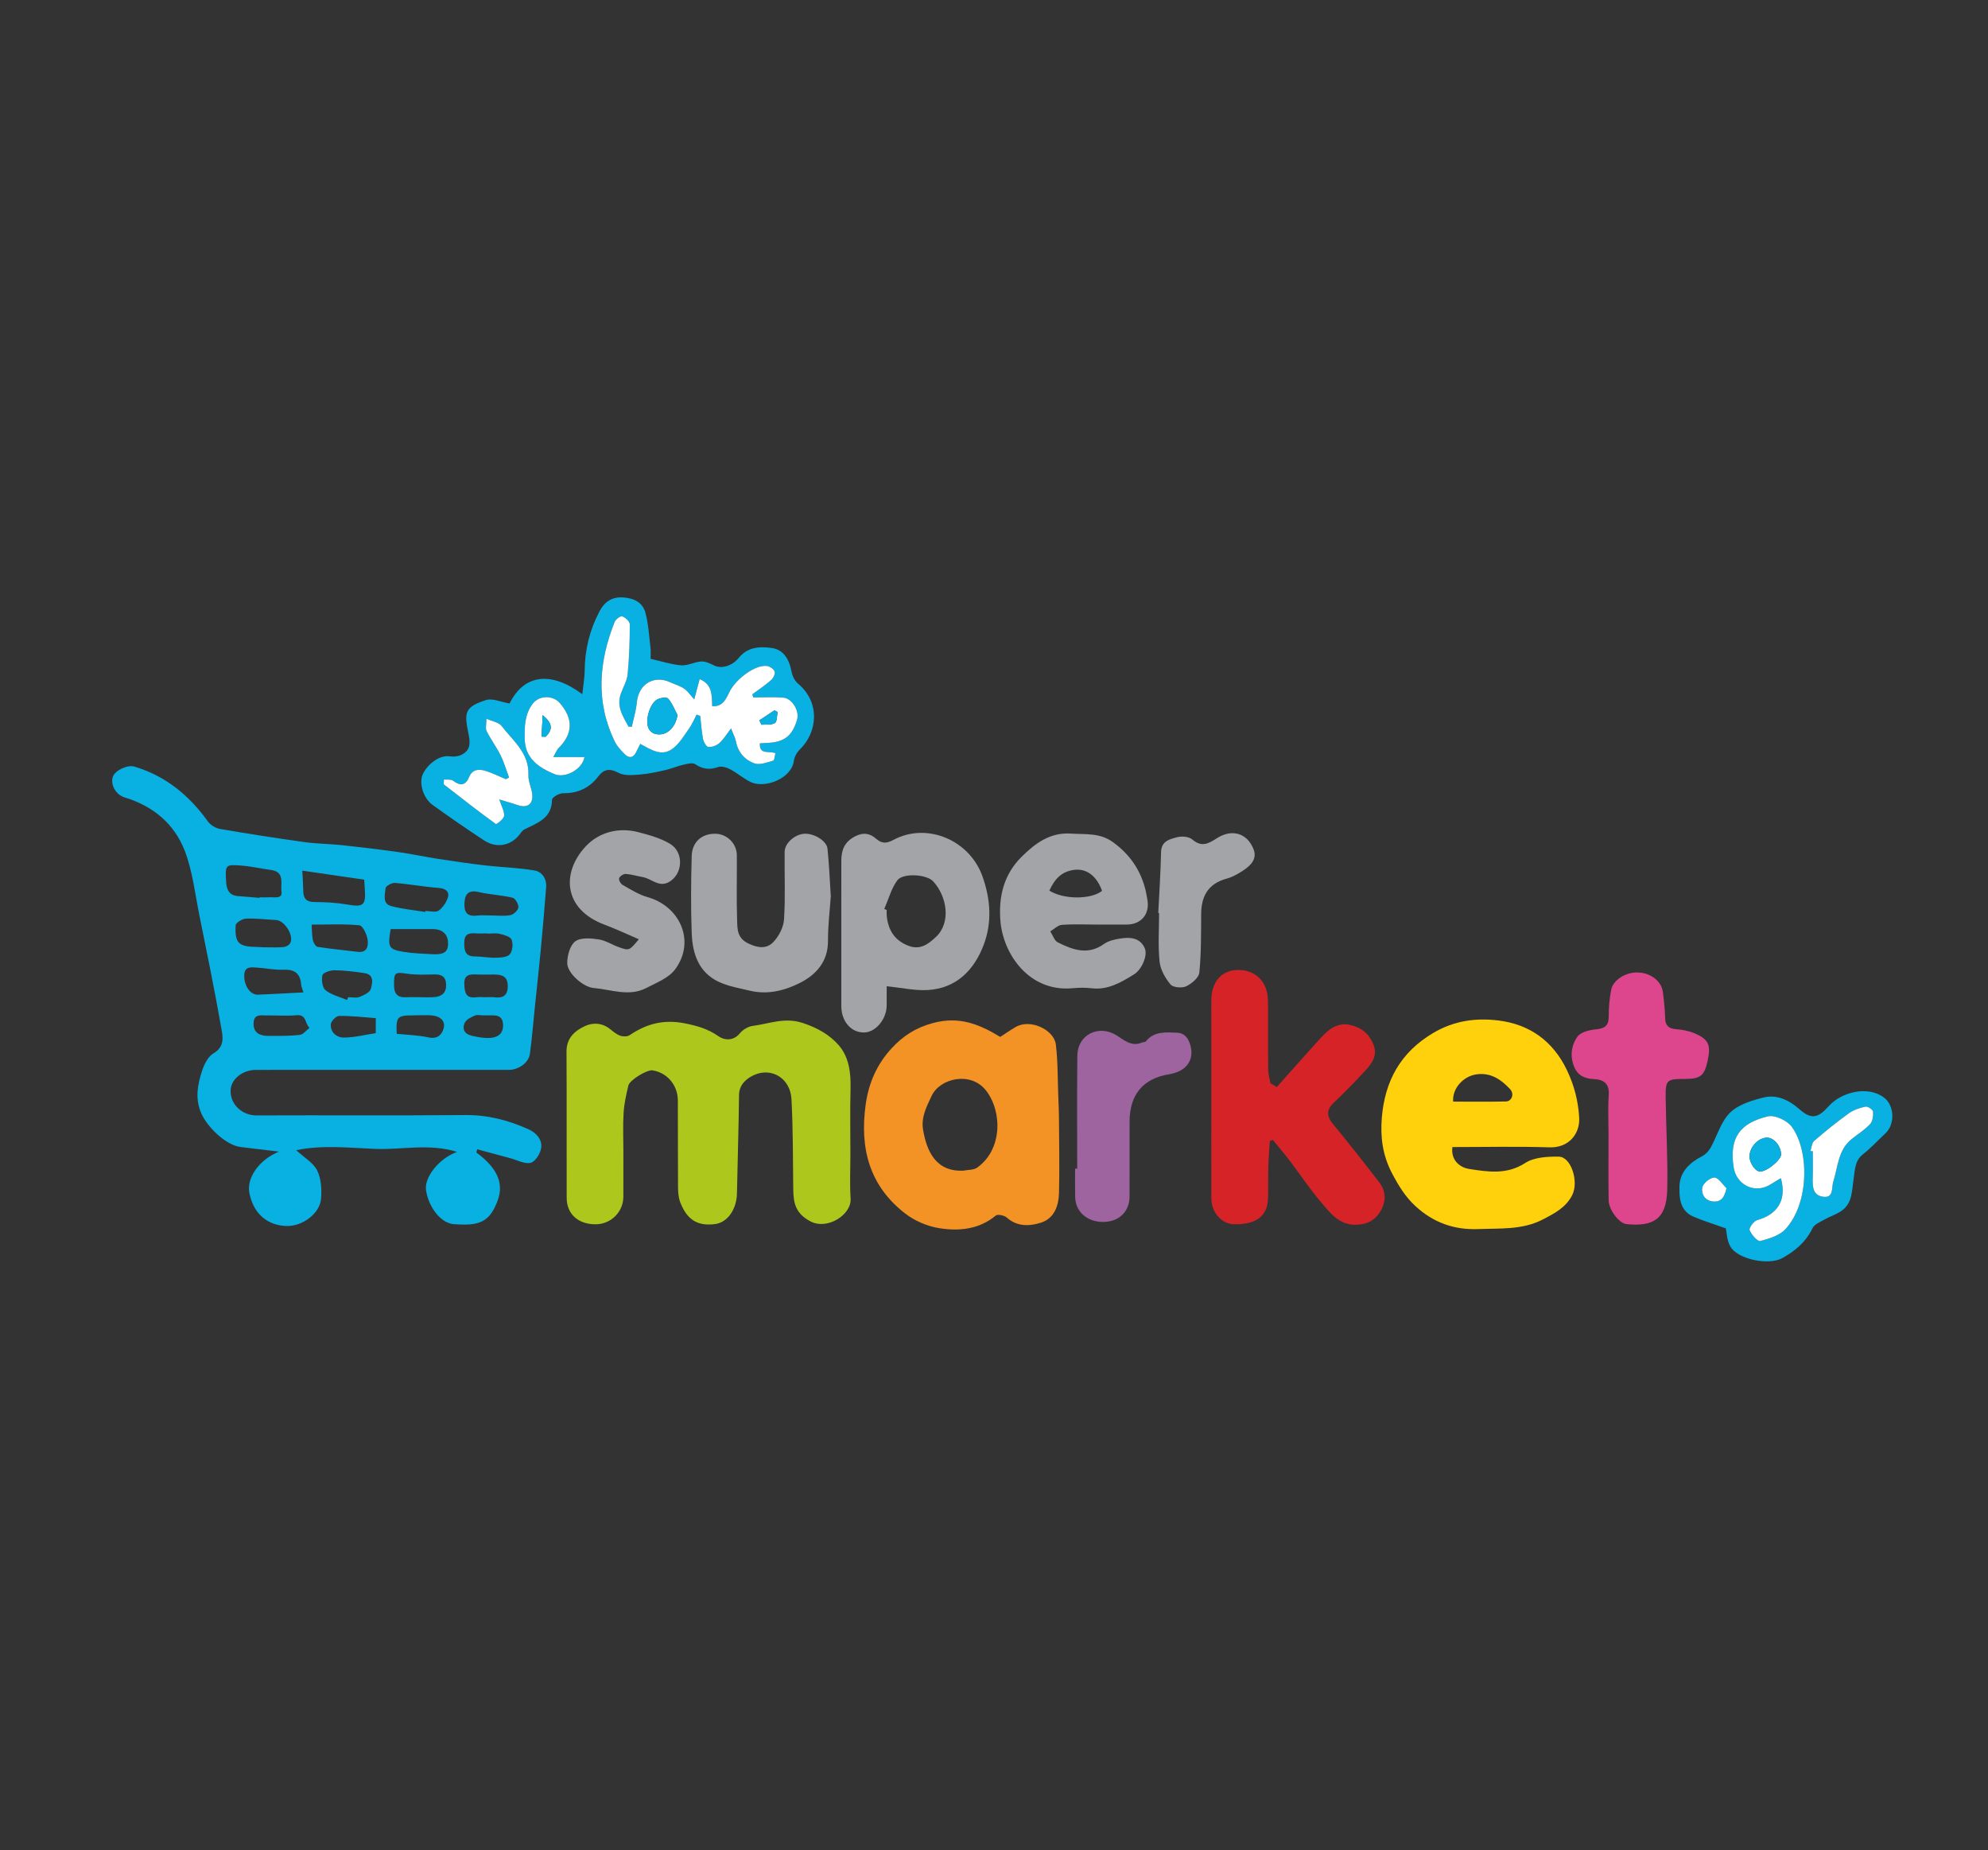 <?xml version="1.0" encoding="utf-8"?>
<!-- Generator: Adobe Illustrator 16.0.0, SVG Export Plug-In . SVG Version: 6.00 Build 0)  -->
<!DOCTYPE svg PUBLIC "-//W3C//DTD SVG 1.1//EN" "http://www.w3.org/Graphics/SVG/1.1/DTD/svg11.dtd">
<svg version="1.1" id="Layer_1" xmlns="http://www.w3.org/2000/svg" xmlns:xlink="http://www.w3.org/1999/xlink" x="0px" y="0px"
	 width="205.25px" height="191px" viewBox="0 0 205.25 191" enable-background="new 0 0 205.25 191" xml:space="preserve">
<rect x="0" y="0" width="205.25" height="191" fill="#333333" stroke="none"/>
<g>
	<path fill-rule="evenodd" clip-rule="evenodd" fill="#08B1E1" d="M49.183,118.967c2.003,1.487,2.902,3.032,2.2,4.951
		c-0.843,2.298-1.967,2.642-4.556,2.441c-1.317-0.104-2.595-1.756-2.844-3.528c-0.185-1.314,1.355-3.271,3.207-3.927
		c-2.884-0.901-5.689-0.201-8.451-0.31c-2.705-0.106-5.449-0.428-8.158,0.135c0.829,0.765,1.766,1.292,2.164,2.088
		c0.417,0.841,0.482,1.952,0.403,2.922c-0.126,1.541-1.957,2.896-3.643,2.813c-1.828-0.091-3.305-1.163-3.755-3.388
		c-0.309-1.526,0.935-3.422,3.053-4.29c-1.507-0.18-2.736-0.32-3.962-0.474c-1.551-0.194-3.508-2.116-4.102-3.573
		c-0.608-1.492-0.331-2.867,0.106-4.242c0.221-0.689,0.624-1.521,1.196-1.856c1.208-0.706,0.956-1.759,0.797-2.662
		c-0.685-3.886-1.477-7.754-2.26-11.621c-0.446-2.209-0.696-4.503-1.489-6.585c-1.07-2.813-3.283-4.664-6.211-5.542
		c-0.883-0.265-1.501-1.273-1.229-2.133c0.207-0.653,1.507-1.265,2.22-1.055c3.233,0.961,5.668,2.977,7.61,5.683
		c0.265,0.368,0.795,0.678,1.249,0.757c2.886,0.496,5.778,0.948,8.678,1.351c1.302,0.181,2.627,0.184,3.936,0.323
		c1.918,0.206,3.837,0.436,5.75,0.705c1.409,0.2,2.801,0.501,4.208,0.719c1.602,0.247,3.207,0.479,4.818,0.665
		c1.692,0.195,3.406,0.237,5.08,0.524c0.755,0.13,1.254,0.843,1.188,1.708c-0.165,2.167-0.352,4.332-0.556,6.495
		c-0.185,1.959-0.405,3.916-0.608,5.874c-0.169,1.616-0.291,3.239-0.512,4.849c-0.126,0.914-1.174,1.653-2.162,1.653
		c-8.706,0.002-17.413,0-26.119,0.002c-1.413,0-2.589,0.975-2.619,2.111c-0.04,1.547,1.277,2.597,2.673,2.589
		c7.183-0.03,14.368,0.027,21.551-0.038c2.32-0.021,4.458,0.535,6.522,1.464c0.799,0.358,1.459,1.058,1.313,1.961
		c-0.092,0.572-0.614,1.393-1.087,1.506c-0.621,0.148-1.383-0.285-2.083-0.473c-1.144-0.307-2.286-0.616-3.43-0.924
		C49.239,118.743,49.211,118.854,49.183,118.967z M37.603,90.803c-2.117-0.309-4.125-0.602-6.392-0.933
		c0.036,0.713,0.084,1.433,0.102,2.152c0.021,0.762,0.35,1.085,1.152,1.09c1.122,0.008,2.258,0.061,3.359,0.252
		c1.714,0.298,1.971,0.111,1.836-1.677C37.641,91.419,37.626,91.15,37.603,90.803z M26.799,92.683
		c0.002-0.021,0.004-0.039,0.004-0.058c0.313,0,0.626,0.019,0.935-0.005c0.53-0.04,1.451,0.225,1.325-0.588
		c-0.119-0.757,0.391-2.032-1.072-2.227c-1-0.132-1.989-0.368-2.99-0.448c-1.756-0.143-1.752-0.108-1.656,1.656
		c0.046,0.823,0.313,1.425,1.254,1.488C25.334,92.549,26.066,92.621,26.799,92.683z M43.904,94.138
		c0.006-0.034,0.012-0.068,0.02-0.102c0.468,0,1.07,0.181,1.371-0.043c0.45-0.332,0.839-0.914,0.972-1.459
		c0.116-0.486-0.267-0.824-0.919-0.874c-1.531-0.115-3.048-0.398-4.578-0.521c-0.321-0.025-0.949,0.326-0.963,0.537
		c-0.046,0.659-0.377,1.598,0.594,1.856C41.54,93.836,42.734,93.945,43.904,94.138z M27.168,97.78c0.871,0,1.497,0.038,2.115-0.021
		c0.245-0.022,0.574-0.203,0.682-0.41c0.412-0.771-0.584-2.339-1.463-2.382c-1.042-0.052-2.087-0.187-3.123-0.142
		c-0.375,0.016-1.032,0.428-1.048,0.688c-0.104,1.831,0.305,2.206,2.149,2.235C26.793,97.753,27.104,97.777,27.168,97.78z
		 M32.172,95.443c0.044,0.634,0.03,1.139,0.134,1.618c0.056,0.258,0.289,0.647,0.488,0.679c1.371,0.213,2.755,0.343,4.134,0.512
		c1.014,0.124,1.114-0.655,1.025-1.257c-0.082-0.546-0.501-1.448-0.843-1.481C35.503,95.356,33.87,95.443,32.172,95.443z
		 M40.336,95.905c-0.333,1.849-0.215,2.099,1.329,2.348c0.983,0.159,1.989,0.193,2.988,0.245c1.247,0.064,1.696-0.266,1.592-1.356
		c-0.077-0.794-0.679-1.238-1.527-1.236C43.28,95.908,41.841,95.905,40.336,95.905z M31.333,102.44
		c-0.115-0.367-0.225-0.579-0.241-0.799c-0.082-1.147-0.662-1.593-1.822-1.542c-0.897,0.039-1.802-0.157-2.705-0.217
		c-0.663-0.043-1.377-0.162-1.351,0.905c0.026,1.021,0.642,1.92,1.423,1.888C28.166,102.616,29.691,102.524,31.333,102.44z
		 M35.828,103.222c0.042-0.096,0.083-0.191,0.123-0.287c0.387,0,0.817,0.105,1.154-0.025c0.449-0.175,1.08-0.465,1.18-0.829
		c0.153-0.563,0.394-1.47-0.646-1.63c-1.034-0.158-2.079-0.284-3.121-0.296c-0.429-0.006-1.166,0.247-1.228,0.511
		c-0.116,0.481-0.016,1.284,0.317,1.547C34.227,102.703,35.076,102.9,35.828,103.222z M43.316,102.935
		c0.506,0,1.013,0.033,1.517-0.007c0.785-0.063,1.256-0.447,1.226-1.311c-0.028-0.81-0.476-1.047-1.216-1.032
		c-0.932,0.016-1.876,0.062-2.79-0.072c-1.288-0.189-1.378-0.147-1.373,1.164c0.002,0.868,0.331,1.313,1.236,1.264
		C42.383,102.915,42.851,102.936,43.316,102.935z M50.732,94.499c0.66,0,1.339,0.09,1.975-0.037c0.329-0.066,0.785-0.5,0.813-0.803
		c0.03-0.324-0.319-0.926-0.602-0.993c-1.144-0.274-2.344-0.319-3.492-0.583c-0.973-0.224-1.396,0.111-1.467,1.038
		c-0.064,0.889,0.146,1.525,1.258,1.39C49.714,94.449,50.226,94.5,50.732,94.499z M50.318,96.374c0-0.008,0-0.017,0-0.025
		c-0.425,0-0.853,0.026-1.278-0.006c-0.765-0.057-1.12,0.181-1.11,1.039c0.01,0.816,0.135,1.342,1.094,1.346
		c0.729,0.003,1.457,0.153,2.184,0.133c0.498-0.014,1.176-0.053,1.435-0.363c0.281-0.34,0.349-1.076,0.175-1.505
		c-0.129-0.318-0.775-0.488-1.223-0.597C51.191,96.298,50.746,96.374,50.318,96.374z M27.66,104.813
		c-0.56,0.058-1.455-0.29-1.481,0.824c-0.024,1.004,0.679,1.296,1.538,1.293c1.078-0.003,2.166,0.018,3.233-0.103
		c0.359-0.04,0.675-0.479,1.01-0.734c-0.476-0.394-0.291-1.399-1.333-1.3C29.673,104.885,28.702,104.813,27.66,104.813z
		 M50.098,102.936c0.313,0,0.628-0.032,0.936,0.006c0.891,0.112,1.385-0.161,1.389-1.159c0.002-0.976-0.572-1.179-1.357-1.188
		c-0.624-0.007-1.248,0.023-1.873-0.008c-0.746-0.037-1.3,0.034-1.254,1.027c0.038,0.847,0.16,1.472,1.224,1.327
		C49.47,102.9,49.787,102.936,50.098,102.936z M40.958,106.714c1.126,0.117,2.222,0.14,3.273,0.369
		c0.915,0.2,1.389-0.258,1.573-0.937c0.209-0.773-0.377-1.225-1.092-1.314c-0.69-0.085-1.398-0.021-2.099-0.021
		C41.014,104.813,40.88,104.949,40.958,106.714z M38.797,105.096c-1.299-0.095-2.547-0.244-3.79-0.229
		c-0.301,0.003-0.823,0.533-0.849,0.853c-0.066,0.853,0.616,1.386,1.342,1.383c1.1-0.006,2.198-0.291,3.296-0.457
		C38.797,106.161,38.797,105.814,38.797,105.096z M49.947,104.812c-0.313,0-0.665-0.092-0.927,0.021
		c-0.389,0.166-0.873,0.401-1.038,0.743c-0.285,0.591-0.052,1.146,0.662,1.32c0.486,0.119,0.988,0.217,1.485,0.245
		c1.198,0.067,1.798-0.373,1.81-1.26c0.014-1.22-0.863-1.067-1.642-1.07C50.182,104.811,50.063,104.812,49.947,104.812z"/>
	<path fill-rule="evenodd" clip-rule="evenodd" fill="#AEC71C" d="M64.361,118.845c0,1.562,0.006,3.124-0.002,4.686
		c-0.008,1.57-1.274,2.831-2.842,2.845c-1.806,0.014-3.004-1.043-3.01-2.728c-0.016-5.028,0.014-10.058-0.018-15.085
		c-0.01-1.392,0.827-2.145,1.893-2.642c0.853-0.397,1.796-0.342,2.609,0.307c0.327,0.263,0.67,0.551,1.054,0.686
		c0.289,0.101,0.734,0.094,0.974-0.066c1.738-1.176,3.504-1.645,5.678-1.215c1.31,0.261,2.406,0.574,3.5,1.344
		c0.562,0.397,1.511,0.518,2.188-0.313c0.307-0.379,0.861-0.707,1.341-0.768c1.708-0.219,3.291-0.927,5.194-0.287
		c1.489,0.501,2.715,1.193,3.663,2.272c1.094,1.249,1.272,2.891,1.23,4.552c-0.059,2.224-0.014,4.451-0.014,6.677
		c0,1.54-0.079,3.084,0.022,4.616c0.106,1.657-2.39,3.27-4.14,2.353c-1.54-0.808-1.762-1.877-1.782-3.292
		c-0.042-3.115-0.016-6.234-0.185-9.343c-0.114-2.101-2.023-3.318-3.881-2.466c-0.682,0.313-1.519,0.928-1.531,2.034
		c-0.038,3.392-0.152,6.783-0.215,10.175c-0.03,1.609-0.949,3.001-2.264,3.168c-1.826,0.233-2.9-0.451-3.596-2.263
		c-0.191-0.491-0.221-1.066-0.225-1.604c-0.022-2.968-0.002-5.936-0.018-8.902c-0.008-1.59-1.128-2.884-2.633-3.098
		c-0.544-0.077-2.332,0.982-2.475,1.564c-0.225,0.923-0.434,1.866-0.492,2.812C64.299,116.186,64.361,117.517,64.361,118.845z"/>
	<path fill-rule="evenodd" clip-rule="evenodd" fill="#FFD00C" d="M149.953,118.404c-0.196,1.443,0.888,2.128,1.687,2.253
		c1.935,0.303,3.913,0.634,5.83-0.609c0.921-0.597,2.3-0.669,3.466-0.655c1.282,0.017,2.085,2.591,1.387,3.969
		c-0.656,1.295-1.86,1.907-3.047,2.521c-2.095,1.086-4.383,0.898-6.648,0.988c-2.541,0.101-4.681-0.696-6.511-2.388
		c-1.027-0.949-1.73-2.1-2.398-3.372c-0.987-1.876-1.216-3.77-1.054-5.735c0.31-3.757,1.898-6.729,5.301-8.747
		c2.169-1.288,4.449-1.576,6.751-1.29c3.181,0.395,5.609,2.1,7.049,5.103c0.756,1.581,1.18,3.194,1.276,4.938
		c0.09,1.587-1.012,3.118-3.061,3.054C156.671,118.327,153.355,118.404,149.953,118.404z M150.029,113.714
		c1.803,0,3.621,0.026,5.438-0.014c0.626-0.014,0.905-0.783,0.438-1.28c-0.934-0.995-2.012-1.743-3.502-1.515
		C151.056,111.111,149.928,112.357,150.029,113.714z"/>
	<path fill-rule="evenodd" clip-rule="evenodd" fill="#F39325" d="M103.266,107.034c0.468-0.302,1.02-0.684,1.596-1.021
		c1.525-0.891,3.96,0.296,4.145,1.791c0.223,1.793,0.185,3.618,0.257,5.43c0.028,0.687,0.06,1.374,0.066,2.061
		c0.014,2.612,0.072,5.228,0.006,7.84c-0.034,1.334-0.488,2.649-1.889,3.082c-1.164,0.359-2.429,0.428-3.502-0.535
		c-0.253-0.229-0.938-0.37-1.138-0.205c-1.732,1.433-3.781,1.621-5.814,1.304c-1.238-0.192-2.549-0.753-3.541-1.52
		c-3.693-2.854-4.706-6.726-4.076-11.25c0.313-2.261,1.184-4.177,2.675-5.798c1.156-1.257,2.499-2.146,4.309-2.622
		C98.989,104.897,101.03,105.669,103.266,107.034z M99.483,120.837c0.471-0.096,1.04-0.055,1.401-0.31
		c2.599-1.834,2.619-5.748,0.929-7.945c-1.568-2.034-4.771-1.297-5.63,0.543c-0.526,1.122-1.096,2.199-0.883,3.479
		C95.662,118.78,96.607,120.996,99.483,120.837z"/>
	<path fill-rule="evenodd" clip-rule="evenodd" fill="#08B1E1" d="M52.61,72.615c1.523-3.065,4.323-3.326,7.51-0.958
		c0.094-0.898,0.237-1.672,0.245-2.446c0.018-2.152,0.516-4.177,1.513-6.076c0.512-0.975,1.249-1.544,2.455-1.466
		c1.128,0.074,2.015,0.518,2.302,1.577c0.315,1.168,0.379,2.407,0.524,3.618c0.05,0.416,0.008,0.843,0.008,1.142
		c1.142,0.256,2.149,0.592,3.175,0.672c0.668,0.051,1.361-0.357,2.051-0.396c0.436-0.025,0.915,0.198,1.327,0.407
		c0.749,0.38,1.864,0.072,2.559-0.788c0.905-1.117,2.164-1.19,3.408-1.012c1.17,0.167,1.791,1.109,2.043,2.479
		c0.08,0.431,0.335,0.922,0.664,1.2c2.33,1.963,2.001,5.029,0.19,6.79c-0.307,0.299-0.566,0.766-0.622,1.185
		c-0.255,1.864-3.046,2.882-4.481,2.173c-0.738-0.365-1.376-0.931-2.107-1.316c-0.361-0.189-0.889-0.341-1.24-0.219
		c-0.877,0.308-1.587,0.217-2.362-0.3c-0.281-0.187-0.837-0.03-1.247,0.063c-0.618,0.143-1.208,0.407-1.828,0.546
		c-0.879,0.198-1.768,0.396-2.661,0.464c-0.727,0.056-1.582,0.137-2.178-0.179c-0.907-0.481-1.501-0.396-2.087,0.368
		c-0.919,1.201-2.111,1.76-3.645,1.737c-0.391-0.006-1.132,0.433-1.134,0.671c-0.016,1.931-1.509,2.386-2.826,3.052
		c-0.181,0.09-0.329,0.272-0.45,0.442c-0.879,1.236-2.415,1.573-3.727,0.712c-1.804-1.185-3.582-2.411-5.333-3.674
		c-0.945-0.681-1.398-2.195-1.031-3.103c0.369-0.909,1.644-2.098,2.833-1.905c0.388,0.063,0.863,0.005,1.208-0.171
		c0.851-0.435,0.919-1.109,0.722-2.055c-0.483-2.323-0.441-2.847,1.78-3.583C50.844,72.045,51.733,72.473,52.61,72.615z
		 M75.478,75.188c0.219,0.574,0.432,0.954,0.508,1.361c0.217,1.12,0.927,1.9,1.902,2.248c0.548,0.197,1.303-0.099,1.933-0.278
		c0.145-0.042,0.165-0.52,0.235-0.769c-0.683-0.277-1.658,0.215-1.608-1.014c0.269-0.02,0.459-0.042,0.65-0.046
		c1.844-0.049,2.697-0.694,3.199-2.418c0.255-0.88-0.516-2.188-1.427-2.258c-1.027-0.079-2.067-0.019-3.101-0.019
		c-0.034-0.106-0.068-0.213-0.104-0.321c0.648-0.481,1.327-0.928,1.931-1.458c0.229-0.201,0.46-0.646,0.386-0.883
		c-0.084-0.262-0.5-0.551-0.799-0.588c-1.214-0.152-3.171,1.33-3.833,2.605c-0.349,0.673-0.662,1.644-1.826,1.539
		c-0.026-1.173,0.008-2.248-1.289-2.787c-0.179,0.67-0.339,1.276-0.56,2.094c-0.416-0.457-0.672-0.862-1.038-1.11
		c-0.425-0.288-0.947-0.43-1.421-0.65c-1.708-0.793-3.292,0.178-3.466,2.064c-0.078,0.848-0.339,1.679-0.518,2.518
		c-0.112-0.003-0.227-0.005-0.341-0.008c-0.574-1.064-1.285-2.09-0.779-3.449c0.243-0.655,0.624-1.299,0.688-1.973
		c0.165-1.708,0.221-3.429,0.221-5.145c0-0.291-0.448-0.696-0.777-0.824c-0.17-0.066-0.676,0.305-0.785,0.577
		c-1.64,4.131-1.985,8.279,0.038,12.397c0.227,0.459,0.612,0.853,0.976,1.225c0.436,0.446,0.877,0.466,1.194-0.165
		c0.149-0.293,0.295-0.587,0.436-0.868c1.134,0.611,2.25,1.392,3.438,0.421c0.652-0.533,1.114-1.31,1.607-2.014
		c0.312-0.441,0.52-0.953,0.775-1.434c0.125,0.05,0.249,0.101,0.373,0.15c0.09,0.794,0.137,1.596,0.289,2.376
		c0.061,0.313,0.337,0.803,0.548,0.82c0.374,0.03,0.851-0.148,1.14-0.404C74.699,76.328,74.998,75.81,75.478,75.188z M51.549,82.523
		c0.803,0.243,1.389,0.406,1.967,0.598c0.863,0.289,1.485-0.074,1.447-0.988c-0.032-0.716-0.438-1.429-0.407-2.132
		c0.096-2.271-1.596-3.526-2.766-5.062c-0.289-0.378-0.951-0.471-1.567-0.752c0,0.582-0.121,0.999,0.022,1.285
		c0.428,0.851,1.01,1.625,1.433,2.479c0.365,0.735,0.594,1.537,0.883,2.31c-0.112,0.056-0.225,0.112-0.339,0.168
		c-0.696-0.291-1.377-0.638-2.095-0.859c-0.665-0.204-1.351-0.174-1.676,0.608c-0.39,0.931-0.919,0.973-1.684,0.405
		c-0.212-0.158-0.596-0.084-0.929-0.121c0,0.298-0.05,0.475,0.006,0.519c1.769,1.382,3.537,2.76,5.353,4.078
		c0.064,0.047,0.813-0.516,0.847-0.836C52.091,83.755,51.782,83.249,51.549,82.523z M57.118,78.149
		c0.303-0.525,0.381-0.757,0.536-0.912c1.503-1.495,1.56-3.018,0.151-4.659c-0.717-0.836-2.136-0.806-2.794,0.05
		c-0.843,1.098-0.863,2.396-0.833,3.674c0.048,1.994,1.447,2.931,3.063,3.604c1.148,0.479,2.904-0.528,3.101-1.757
		C59.338,78.149,58.344,78.149,57.118,78.149z"/>
	<path fill-rule="evenodd" clip-rule="evenodd" fill="#D62327" d="M131.82,112.211c1.529-1.712,3.041-3.438,4.594-5.128
		c0.759-0.823,1.648-1.533,2.864-1.306c1.164,0.218,2.043,0.858,2.515,2.025c0.464,1.151-0.137,1.949-0.818,2.693
		c-1.044,1.137-2.122,2.247-3.245,3.305c-0.817,0.769-0.775,1.419-0.087,2.253c1.63,1.975,3.213,3.987,4.776,6.017
		c0.671,0.874,0.692,1.901,0.175,2.844c-0.493,0.896-1.214,1.412-2.372,1.5c-1.944,0.147-2.868-1.199-3.875-2.371
		c-1.15-1.34-2.124-2.831-3.195-4.239c-0.558-0.732-1.16-1.43-1.742-2.142c-0.103,0.037-0.203,0.073-0.303,0.11
		c-0.057,0.89-0.135,1.78-0.161,2.67c-0.032,1.111,0.013,2.225-0.036,3.335c-0.076,1.788-1.25,2.639-3.508,2.595
		c-1.288-0.025-2.34-1.233-2.34-2.701c-0.004-6.792-0.002-13.582-0.002-20.373c0-1.958,1.052-3.162,2.77-3.174
		c1.806-0.013,3.053,1.224,3.08,3.142c0.034,2.381-0.004,4.762,0.021,7.143c0.004,0.471,0.152,0.939,0.234,1.409
		C131.383,111.948,131.602,112.079,131.82,112.211z"/>
	<path fill-rule="evenodd" clip-rule="evenodd" fill="#A2A4A7" d="M91.547,101.803c0,0.578,0.002,1.278-0.002,1.98
		c-0.008,1.442-1.16,2.8-2.371,2.795c-1.326-0.005-2.312-1.16-2.314-2.739c-0.006-4.993-0.006-9.986,0.002-14.979
		c0-1.081,0.295-1.931,1.389-2.512c0.887-0.471,1.571-0.319,2.2,0.228c0.642,0.559,1.118,0.479,1.834,0.1
		c3.412-1.807,7.825,0.019,9.16,3.814c0.839,2.383,0.979,4.75,0.121,7.026c-0.973,2.583-2.8,4.505-5.774,4.679
		C94.429,102.272,93.041,101.953,91.547,101.803z M91.298,93.827c0.083,0.036,0.165,0.073,0.249,0.109
		c0,0.196-0.018,0.392,0.002,0.584c0.146,1.502,0.827,2.594,2.312,3.132c1.204,0.435,2.051-0.265,2.777-0.945
		c1.554-1.457,1.16-4.146-0.287-5.724c-0.692-0.754-3.147-0.886-3.713-0.109C92.017,91.731,91.73,92.832,91.298,93.827z"/>
	<path fill-rule="evenodd" clip-rule="evenodd" fill="#DD468D" d="M166.073,117.018c-0.002-1.325-0.076-2.656,0.021-3.975
		c0.088-1.188-0.524-1.605-1.52-1.655c-0.911-0.043-1.626-0.323-2.014-1.187c-0.495-1.112-0.343-2.272,0.294-3.183
		c0.333-0.479,1.24-0.7,1.914-0.765c0.917-0.086,1.331-0.373,1.325-1.339c-0.003-0.928,0.076-1.871,0.261-2.78
		c0.177-0.884,1.419-1.857,2.899-1.743c1.274,0.099,2.294,0.924,2.435,2.04c0.11,0.884,0.207,1.772,0.229,2.661
		c0.019,0.79,0.372,1.087,1.135,1.146c0.624,0.048,1.272,0.164,1.844,0.402c1.51,0.627,1.765,1.212,1.407,2.854
		c-0.339,1.565-0.732,1.876-2.376,1.879c-1.856,0.004-1.978,0.087-1.955,1.97c0.038,3.154,0.234,6.309,0.162,9.459
		c-0.072,3.118-1.511,3.813-4.188,3.56c-0.776-0.073-1.842-1.454-1.862-2.471C166.045,121.601,166.073,119.31,166.073,117.018z"/>
	<path fill-rule="evenodd" clip-rule="evenodd" fill="#A2A4A7" d="M113.252,95.437c-1.21,0-2.424-0.058-3.626,0.032
		c-0.411,0.031-0.793,0.436-1.188,0.67c0.251,0.388,0.414,0.956,0.771,1.135c1.538,0.77,3.105,1.357,4.771,0.167
		c0.486-0.347,1.166-0.487,1.778-0.576c0.985-0.144,1.963-0.05,2.437,1.026c0.313,0.706-0.293,2.187-1.122,2.694
		c-1.336,0.819-2.685,1.633-4.379,1.427c-0.652-0.078-1.331-0.063-1.989-0.002c-4.455,0.402-7.13-3.524-7.415-6.91
		c-0.213-2.506,0.331-4.825,2.178-6.652c1.404-1.391,2.939-2.55,5.117-2.401c1.489,0.103,2.952-0.111,4.327,0.887
		c1.742,1.266,2.832,2.862,3.35,4.905c0.074,0.296,0.112,0.6,0.177,0.898c0.331,1.566-0.566,2.7-2.14,2.701
		C115.281,95.437,114.268,95.437,113.252,95.437z M108.342,91.934c1.499,0.943,4.309,0.921,5.44,0.024
		c-0.548-1.532-1.605-2.343-2.9-2.165C109.573,89.973,108.879,90.751,108.342,91.934z"/>
	<path fill-rule="evenodd" clip-rule="evenodd" fill="#A2A4A7" d="M85.775,92.512c-0.099,1.438-0.297,3.024-0.289,4.61
		c0.01,2.146-1.232,3.494-2.898,4.338c-1.551,0.785-3.315,1.239-5.124,0.812c-1.1-0.26-2.248-0.45-3.257-0.923
		c-2.053-0.96-2.707-2.882-2.788-4.956c-0.104-2.669-0.078-5.348-0.006-8.019c0.038-1.483,1.07-2.347,2.475-2.31
		c1.18,0.03,2.175,1.007,2.186,2.208c0.018,2.265-0.048,4.533,0.03,6.797c0.032,0.886,0.01,1.78,1.194,2.34
		c1.018,0.481,1.873,0.521,2.521-0.142c0.584-0.598,1.074-1.537,1.127-2.356c0.149-2.321,0.036-4.657,0.064-6.988
		c0.01-0.894,1.05-1.8,2.027-1.859c0.992-0.061,2.31,0.716,2.396,1.536C85.601,89.178,85.661,90.768,85.775,92.512z"/>
	<path fill-rule="evenodd" clip-rule="evenodd" fill="#08B1E1" d="M178.186,126.799c-1.321-0.473-2.371-0.787-3.37-1.223
		c-1.383-0.604-1.459-1.974-1.419-3.156c0.048-1.465,1.063-2.421,2.356-3.082c0.341-0.177,0.66-0.512,0.853-0.852
		c0.677-1.213,1.063-2.691,2.005-3.624c0.848-0.841,2.234-1.265,3.458-1.569c1.383-0.346,2.642,0.262,3.707,1.201
		c1.246,1.098,1.917,0.93,3.049-0.33c1.248-1.394,3.923-2.135,5.637-0.908c1.137,0.813,1.223,2.777,0.186,3.745
		c-0.767,0.714-1.478,1.496-2.298,2.141c-0.873,0.686-0.829,1.629-0.974,2.553c-0.19,1.208-0.103,2.557-1.318,3.34
		c-0.544,0.351-1.179,0.556-1.742,0.877c-0.428,0.243-0.994,0.477-1.185,0.868c-0.685,1.423-1.794,2.357-3.127,3.09
		c-1.425,0.781-4.636,0.117-5.37-1.227C178.281,128.001,178.27,127.175,178.186,126.799z M183.865,121.614
		c0.626,2.229-0.312,3.732-2.447,4.333c-0.351,0.1-0.866,0.813-0.778,1.03c0.188,0.472,0.818,1.195,1.092,1.126
		c0.925-0.235,1.997-0.565,2.609-1.229c2.47-2.686,2.464-8.086,0.652-10.562c-0.474-0.645-1.744-1.247-2.461-1.076
		c-2.874,0.686-4.016,2.198-3.542,5.254c0.234,1.525,1.623,2.474,3.044,2.104C182.652,122.433,183.196,121.983,183.865,121.614z
		 M186.917,118.82c0.083,0.006,0.165,0.01,0.247,0.015c0,0.924,0.021,1.85-0.006,2.772c-0.024,0.851-0.008,1.748,1.02,1.919
		c1.178,0.194,0.903-0.942,1.094-1.534c0.492-1.538,0.487-3.274,1.898-4.412c0.639-0.515,1.354-0.951,1.907-1.544
		c0.269-0.29,0.343-0.866,0.303-1.293c-0.019-0.205-0.548-0.559-0.774-0.51c-0.604,0.127-1.24,0.338-1.734,0.694
		c-1.232,0.886-2.416,1.845-3.564,2.839C187.058,117.98,187.04,118.462,186.917,118.82z M178.251,122.654
		c-0.415-0.396-0.82-1.09-1.246-1.1c-0.432-0.012-1.172,0.598-1.252,1.031c-0.121,0.652,0.263,1.371,1.142,1.435
		C177.678,124.078,178.026,123.648,178.251,122.654z"/>
	<path fill-rule="evenodd" clip-rule="evenodd" fill="#A2A4A7" d="M65.957,96.954c-1.268-0.542-2.396-1.077-3.56-1.512
		c-4.223-1.58-4.472-5.357-1.915-8.087c1.349-1.442,3.38-1.996,5.445-1.451c1.116,0.294,2.28,0.614,3.255,1.202
		c1.469,0.886,1.319,3.16-0.136,3.951c-1.04,0.563-1.788-0.366-2.686-0.521c-0.588-0.102-1.166-0.287-1.756-0.324
		c-0.231-0.015-0.598,0.225-0.683,0.437c-0.064,0.166,0.151,0.576,0.347,0.688c0.833,0.468,1.664,1.008,2.571,1.261
		c3.396,0.95,4.999,4.596,2.856,7.473c-0.661,0.887-1.921,1.369-2.968,1.914c-1.789,0.927-3.629,0.154-5.441,0
		c-1.086-0.094-2.733-1.546-2.724-2.59c0.006-0.772,0.293-1.827,0.841-2.231c0.558-0.412,1.61-0.313,2.409-0.194
		c0.738,0.109,1.417,0.574,2.143,0.824C64.973,98.144,64.981,98.12,65.957,96.954z"/>
	<path fill-rule="evenodd" clip-rule="evenodd" fill="#9D64A0" d="M111.215,120.629c0-3.892-0.027-7.781,0.015-11.672
		c0.024-2.127,2.159-3.212,3.983-2.124c0.807,0.48,1.565,1.255,2.67,0.789c0.134-0.058,0.341-0.033,0.415-0.124
		c0.863-1.073,2.062-0.938,3.219-0.898c0.789,0.027,1.183,0.591,1.377,1.269c0.45,1.561-0.421,2.739-2.197,3.023
		c-2.676,0.43-4.072,2.103-4.072,4.874c0,2.575,0.002,5.152-0.004,7.729c-0.004,1.584-1.096,2.632-2.729,2.638
		c-1.653,0.007-2.855-1.053-2.888-2.573c-0.022-0.976-0.007-1.952-0.007-2.929C111.07,120.63,111.143,120.629,111.215,120.629z"/>
	<path fill-rule="evenodd" clip-rule="evenodd" fill="#A2A4A7" d="M119.584,94.239c0.103-2.094,0.247-4.187,0.289-6.282
		c0.024-1.158,0.909-1.33,1.662-1.535c0.478-0.13,1.218-0.066,1.563,0.232c0.959,0.832,1.688,0.424,2.534-0.125
		c1.554-1.007,3.157-0.534,3.8,1.158c0.371,0.976-0.297,1.645-1.038,2.14c-0.533,0.357-1.122,0.697-1.733,0.864
		c-2.029,0.55-2.636,1.924-2.647,3.677c-0.012,2.012,0.01,4.033-0.19,6.028c-0.053,0.53-0.793,1.149-1.363,1.416
		c-0.436,0.205-1.349,0.124-1.613-0.194c-0.548-0.655-1.042-1.528-1.128-2.355c-0.171-1.657-0.05-3.344-0.05-5.02
		C119.641,94.241,119.612,94.24,119.584,94.239z"/>
	<path fill-rule="evenodd" clip-rule="evenodd" fill="#FFFFFF" d="M75.478,75.188c-0.479,0.622-0.779,1.14-1.204,1.513
		c-0.289,0.256-0.767,0.435-1.14,0.404c-0.21-0.017-0.487-0.507-0.548-0.82c-0.152-0.781-0.199-1.583-0.289-2.376
		c-0.124-0.05-0.249-0.1-0.373-0.15c-0.255,0.481-0.463,0.993-0.775,1.434c-0.494,0.705-0.955,1.481-1.607,2.014
		c-1.188,0.971-2.304,0.19-3.438-0.421c-0.14,0.281-0.287,0.575-0.436,0.868c-0.317,0.63-0.758,0.61-1.194,0.165
		c-0.363-0.372-0.749-0.766-0.976-1.225c-2.023-4.118-1.678-8.266-0.038-12.397c0.108-0.272,0.614-0.643,0.785-0.577
		c0.329,0.127,0.777,0.533,0.777,0.824c0,1.716-0.056,3.437-0.221,5.145c-0.064,0.673-0.446,1.317-0.688,1.973
		c-0.506,1.359,0.205,2.385,0.779,3.449c0.114,0.003,0.229,0.005,0.341,0.008c0.179-0.839,0.44-1.669,0.518-2.518
		c0.174-1.886,1.758-2.857,3.466-2.064c0.474,0.22,0.996,0.362,1.421,0.65c0.365,0.248,0.622,0.653,1.038,1.11
		c0.221-0.818,0.381-1.424,0.56-2.094c1.296,0.539,1.262,1.614,1.289,2.787c1.164,0.104,1.477-0.866,1.826-1.539
		c0.662-1.275,2.619-2.757,3.833-2.605c0.299,0.037,0.714,0.326,0.799,0.588c0.074,0.238-0.157,0.682-0.386,0.883
		c-0.604,0.53-1.282,0.977-1.931,1.458c0.036,0.107,0.07,0.214,0.104,0.321c1.034,0,2.073-0.06,3.101,0.019
		c0.911,0.069,1.682,1.378,1.427,2.258c-0.502,1.724-1.355,2.369-3.199,2.418c-0.191,0.005-0.381,0.026-0.65,0.046
		c-0.05,1.229,0.925,0.737,1.608,1.014c-0.07,0.249-0.09,0.728-0.235,0.769c-0.63,0.179-1.385,0.475-1.933,0.278
		c-0.975-0.348-1.686-1.128-1.902-2.248C75.909,76.142,75.696,75.762,75.478,75.188z M69.948,73.816
		c-0.309-0.58-0.546-1.228-0.971-1.706c-0.159-0.177-0.841-0.08-1.152,0.11c-0.763,0.46-1.232,2.159-0.867,2.961
		c0.106,0.233,0.367,0.474,0.608,0.551C68.68,76.09,69.728,75.199,69.948,73.816z M78.402,74.355c0.07,0.151,0.14,0.302,0.21,0.453
		c0.472-0.042,1.026,0.048,1.389-0.174c0.239-0.146,0.201-0.743,0.285-1.137c-0.106-0.06-0.212-0.119-0.319-0.177
		C79.445,73.666,78.923,74.011,78.402,74.355z"/>
	<path fill-rule="evenodd" clip-rule="evenodd" fill="#FFFFFF" d="M51.549,82.523c0.233,0.725,0.542,1.232,0.494,1.701
		c-0.034,0.32-0.783,0.883-0.847,0.836c-1.816-1.318-3.584-2.696-5.353-4.078c-0.056-0.044-0.006-0.221-0.006-0.519
		c0.333,0.036,0.717-0.037,0.929,0.121c0.765,0.568,1.294,0.526,1.684-0.405c0.325-0.783,1.011-0.812,1.676-0.608
		c0.718,0.221,1.399,0.568,2.095,0.859c0.114-0.056,0.227-0.112,0.339-0.168c-0.289-0.773-0.518-1.575-0.883-2.31
		c-0.423-0.854-1.005-1.627-1.433-2.479c-0.143-0.286-0.022-0.703-0.022-1.285c0.616,0.282,1.278,0.374,1.567,0.752
		c1.17,1.535,2.862,2.791,2.766,5.062c-0.03,0.704,0.375,1.416,0.407,2.132c0.039,0.914-0.584,1.277-1.447,0.988
		C52.938,82.93,52.352,82.766,51.549,82.523z"/>
	<path fill-rule="evenodd" clip-rule="evenodd" fill="#FFFFFF" d="M57.118,78.149c1.226,0,2.22,0,3.223,0
		c-0.197,1.229-1.953,2.236-3.101,1.757c-1.615-0.673-3.014-1.611-3.063-3.604c-0.03-1.278-0.01-2.576,0.833-3.674
		c0.658-0.856,2.077-0.886,2.794-0.05c1.409,1.642,1.353,3.164-0.151,4.659C57.5,77.392,57.421,77.624,57.118,78.149z M55.91,76.038
		c0.141,0.006,0.281,0.012,0.422,0.018c0.752-0.774,0.747-1.344-0.301-2.242C55.982,74.706,55.946,75.372,55.91,76.038z"/>
	<path fill-rule="evenodd" clip-rule="evenodd" fill="#FFFFFF" d="M183.865,121.614c-0.669,0.369-1.213,0.818-1.831,0.979
		c-1.421,0.37-2.81-0.578-3.044-2.104c-0.474-3.056,0.668-4.568,3.542-5.254c0.717-0.171,1.987,0.432,2.461,1.076
		c1.812,2.476,1.817,7.876-0.652,10.562c-0.612,0.664-1.685,0.994-2.609,1.229c-0.273,0.069-0.903-0.654-1.092-1.126
		c-0.088-0.218,0.428-0.931,0.778-1.03C183.554,125.347,184.491,123.844,183.865,121.614z M183.883,119.188
		c0.012-0.87-0.736-1.766-1.467-1.756c-0.915,0.015-1.915,1.097-1.772,2.128c0.068,0.495,0.472,1.164,0.897,1.34
		C182.165,121.159,183.873,119.773,183.883,119.188z"/>
	<path fill-rule="evenodd" clip-rule="evenodd" fill="#FFFFFF" d="M186.917,118.82c0.123-0.358,0.141-0.84,0.39-1.054
		c1.148-0.994,2.332-1.953,3.564-2.839c0.494-0.356,1.13-0.567,1.734-0.694c0.227-0.049,0.756,0.305,0.774,0.51
		c0.04,0.427-0.034,1.003-0.303,1.293c-0.553,0.593-1.269,1.029-1.907,1.544c-1.411,1.138-1.406,2.874-1.898,4.412
		c-0.19,0.592,0.084,1.729-1.094,1.534c-1.027-0.171-1.044-1.068-1.02-1.919c0.026-0.923,0.006-1.849,0.006-2.772
		C187.082,118.83,187,118.826,186.917,118.82z"/>
	<path fill-rule="evenodd" clip-rule="evenodd" fill="#FFFFFF" d="M178.251,122.654c-0.225,0.994-0.573,1.424-1.356,1.366
		c-0.879-0.063-1.263-0.782-1.142-1.435c0.08-0.434,0.82-1.043,1.252-1.031C177.431,121.564,177.836,122.259,178.251,122.654z"/>
	<path fill-rule="evenodd" clip-rule="evenodd" fill="#08B1E1" d="M69.948,73.816c-0.221,1.383-1.268,2.274-2.382,1.917
		c-0.241-0.078-0.502-0.318-0.608-0.551c-0.365-0.802,0.104-2.5,0.867-2.961c0.311-0.19,0.993-0.287,1.152-0.11
		C69.402,72.588,69.64,73.236,69.948,73.816z"/>
	<path fill-rule="evenodd" clip-rule="evenodd" fill="#08B1E1" d="M78.402,74.355c0.521-0.344,1.043-0.689,1.565-1.035
		c0.106,0.058,0.212,0.117,0.319,0.177c-0.084,0.394-0.046,0.991-0.285,1.137c-0.363,0.222-0.917,0.131-1.389,0.174
		C78.542,74.657,78.472,74.506,78.402,74.355z"/>
	<path fill-rule="evenodd" clip-rule="evenodd" fill="#08B1E1" d="M55.91,76.038c0.036-0.666,0.072-1.332,0.121-2.224
		c1.048,0.898,1.054,1.467,0.301,2.242C56.191,76.05,56.05,76.044,55.91,76.038z"/>
	<path fill-rule="evenodd" clip-rule="evenodd" fill="#08B1E1" d="M183.883,119.188c-0.01,0.585-1.718,1.971-2.342,1.712
		c-0.426-0.176-0.829-0.845-0.897-1.34c-0.143-1.031,0.857-2.113,1.772-2.128C183.146,117.423,183.895,118.318,183.883,119.188z"/>
</g>
</svg>
